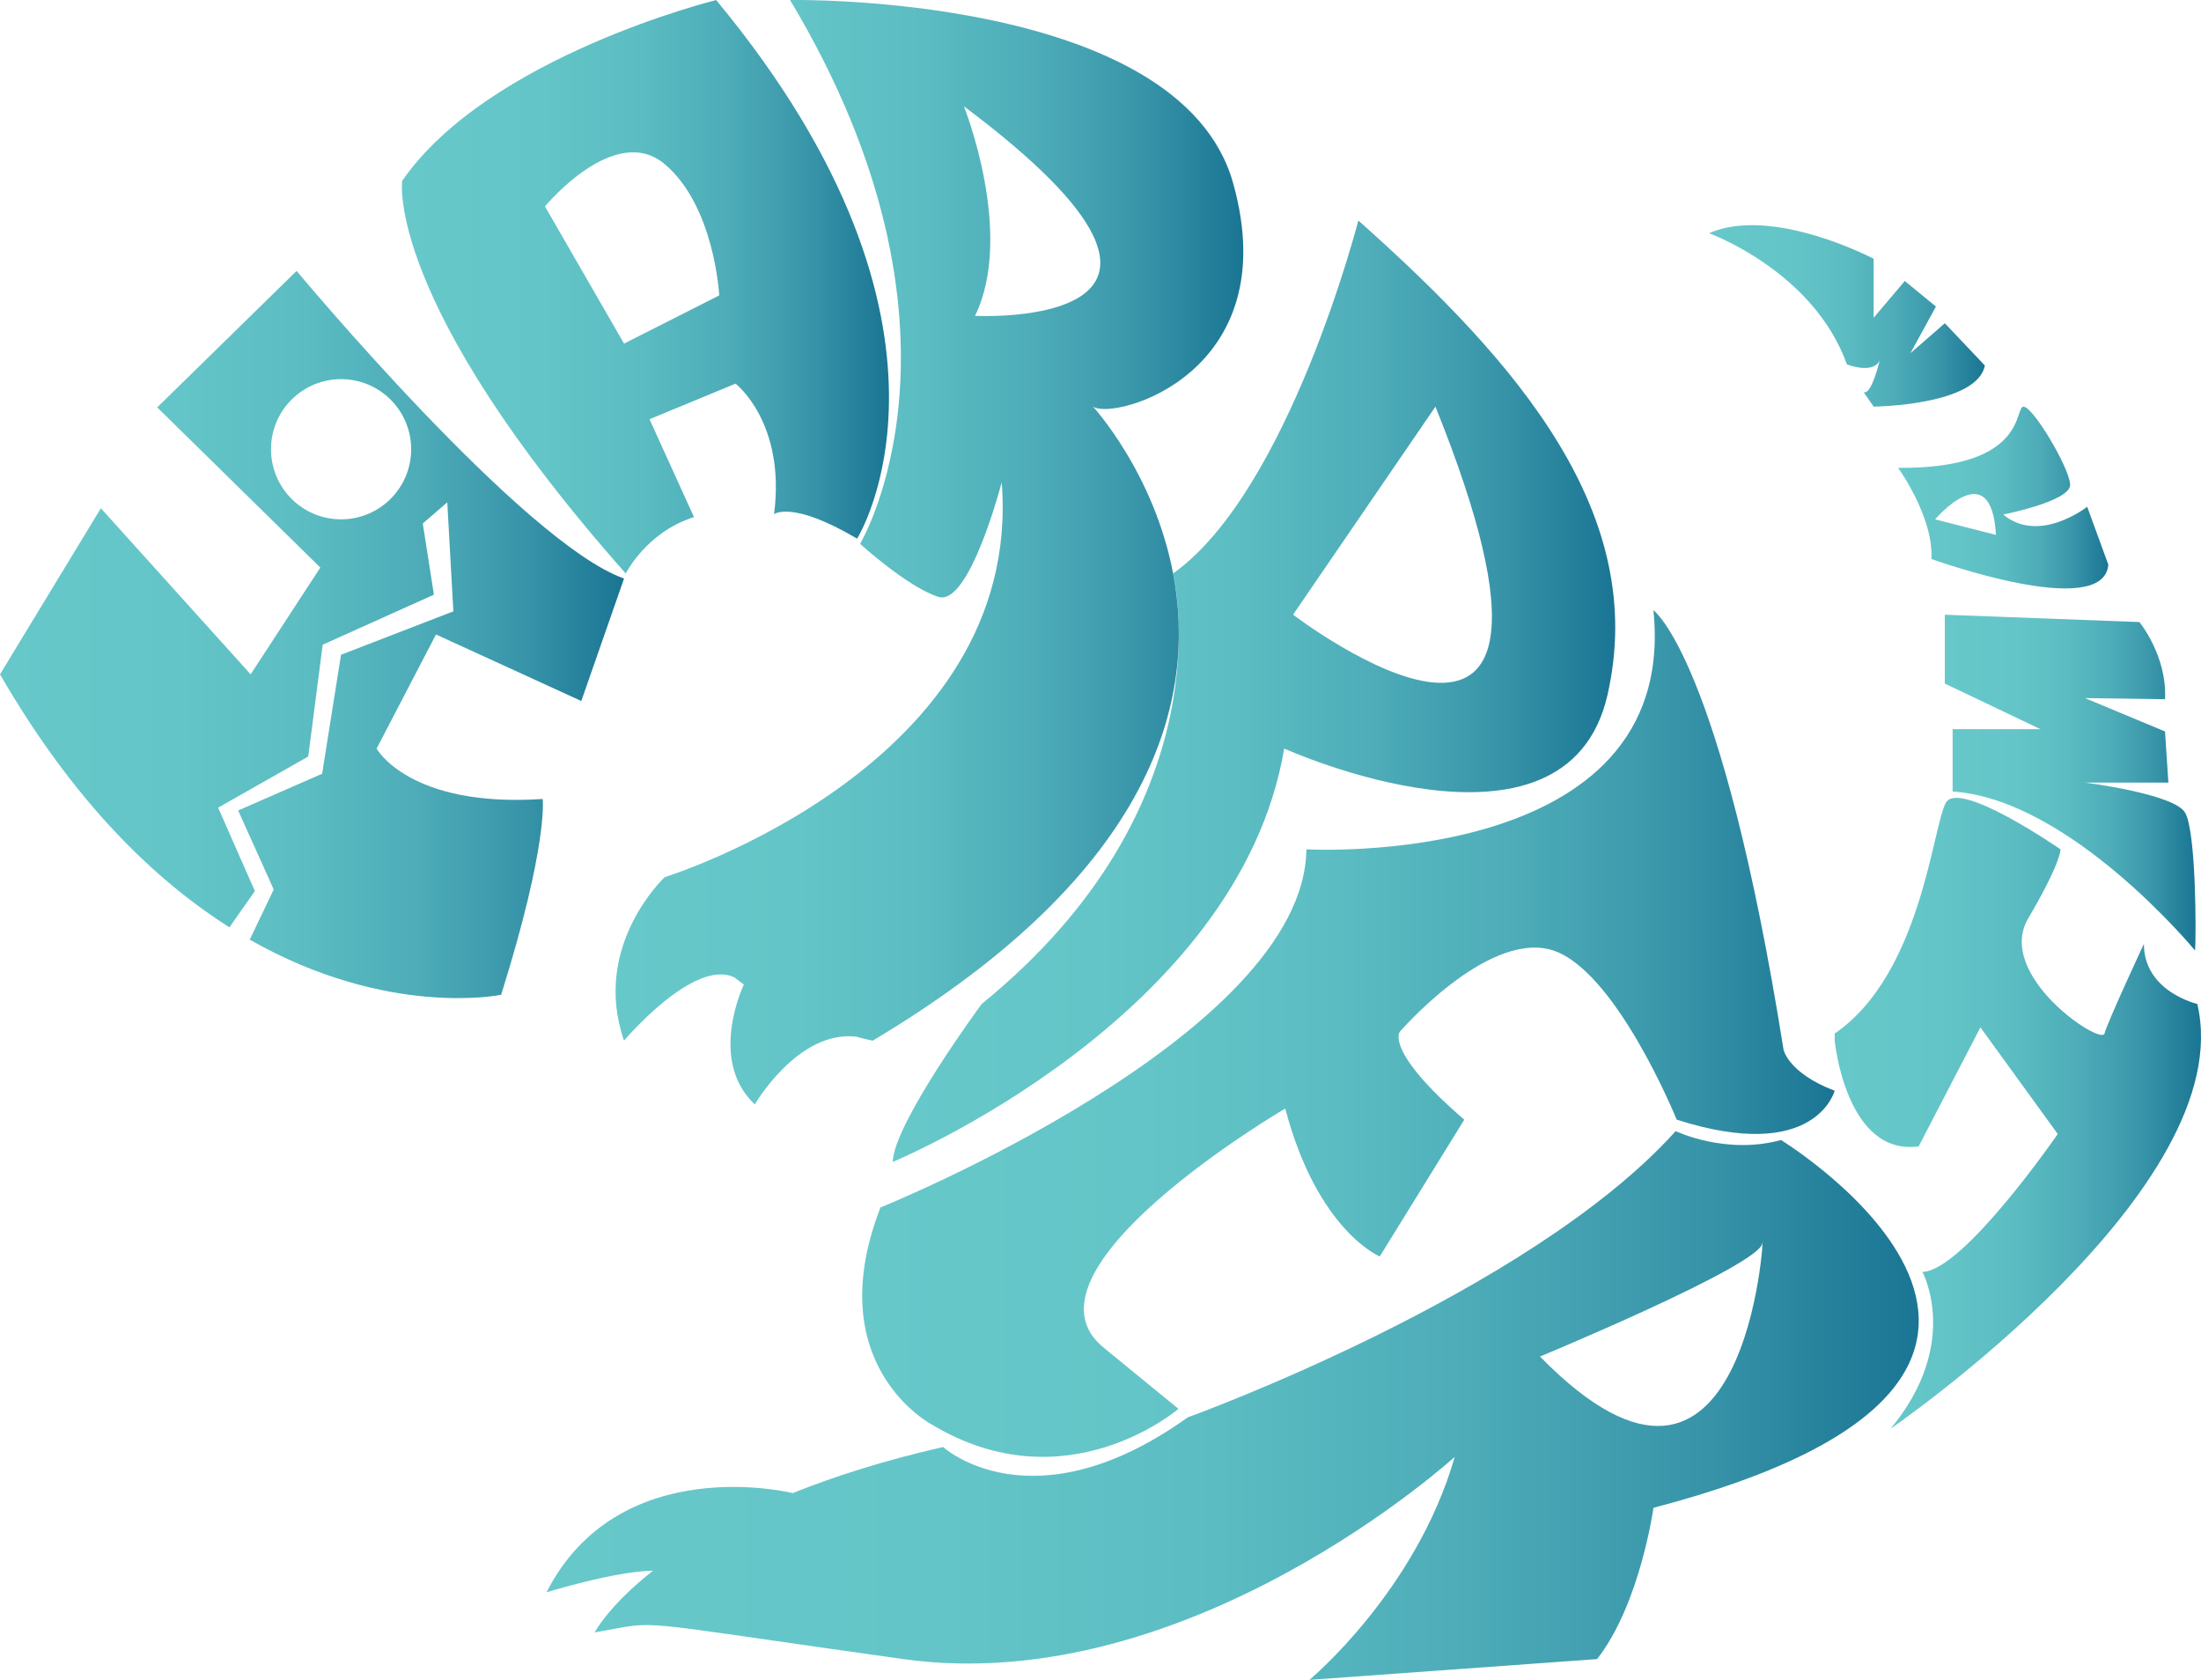 <?xml version="1.0" encoding="UTF-8"?>
<svg id="Layer_1" data-name="Layer 1" xmlns="http://www.w3.org/2000/svg" xmlns:xlink="http://www.w3.org/1999/xlink" viewBox="0 0 505.28 385.59">
  <defs>
    <style>
      .cls-1 {
        fill: url(#linear-gradient-2);
      }

      .cls-2 {
        fill: url(#linear-gradient-10);
      }

      .cls-3 {
        fill: url(#linear-gradient-4);
      }

      .cls-4 {
        fill: url(#linear-gradient-3);
      }

      .cls-5 {
        fill: url(#linear-gradient-5);
      }

      .cls-6 {
        fill: url(#linear-gradient-8);
      }

      .cls-7 {
        fill: url(#linear-gradient-7);
      }

      .cls-8 {
        fill: url(#linear-gradient-9);
      }

      .cls-9 {
        fill: url(#linear-gradient-6);
      }

      .cls-10 {
        fill: url(#linear-gradient);
      }
    </style>
    <linearGradient id="linear-gradient" x1="197.94" y1="237.23" x2="421.19" y2="237.23" gradientUnits="userSpaceOnUse">
      <stop offset="0" stop-color="#67c8ca"/>
      <stop offset=".29" stop-color="#64c5c8"/>
      <stop offset=".49" stop-color="#5bbcc2"/>
      <stop offset=".67" stop-color="#4dacb8"/>
      <stop offset=".83" stop-color="#3996aa"/>
      <stop offset=".97" stop-color="#1f7b97"/>
      <stop offset="1" stop-color="#1a7594"/>
    </linearGradient>
    <linearGradient id="linear-gradient-2" x1="421.19" y1="255.55" x2="505.28" y2="255.55" xlink:href="#linear-gradient"/>
    <linearGradient id="linear-gradient-3" x1="446.47" y1="179.64" x2="504.02" y2="179.64" xlink:href="#linear-gradient"/>
    <linearGradient id="linear-gradient-4" x1="392.34" y1="72.5" x2="455.66" y2="72.5" xlink:href="#linear-gradient"/>
    <linearGradient id="linear-gradient-5" x1="92.27" y1="65.82" x2="204.09" y2="65.82" xlink:href="#linear-gradient"/>
    <linearGradient id="linear-gradient-6" x1="204.94" y1="158.66" x2="370.81" y2="158.66" xlink:href="#linear-gradient"/>
    <linearGradient id="linear-gradient-7" x1="435.74" y1="114.2" x2="484" y2="114.2" xlink:href="#linear-gradient"/>
    <linearGradient id="linear-gradient-8" x1="0" y1="145.64" x2="143.25" y2="145.64" xlink:href="#linear-gradient"/>
    <linearGradient id="linear-gradient-9" x1="141.31" y1="126.75" x2="285.41" y2="126.75" xlink:href="#linear-gradient"/>
    <linearGradient id="linear-gradient-10" x1="125.45" y1="322.62" x2="440.47" y2="322.62" xlink:href="#linear-gradient"/>
  </defs>
  <path class="cls-10" d="M299.91,194.96c-.51,42.89-97.79,82.21-97.79,82.21-14.04,36.26,11.74,49.79,11.74,49.79,30.89,18.64,56.68-3.57,56.68-3.57l-16.85-13.79c-22.72-17.62,41.36-55.15,41.36-55.15,7.4,28.09,21.7,33.96,21.7,33.96l19.4-31.4c-18.38-15.83-14.81-20.17-14.81-20.17,0,0,19.66-22.72,34.47-18.89,14.81,3.83,29.11,39.06,29.11,39.06,31.91,10.21,36.26-6.64,36.26-6.64-10.72-4.09-11.74-9.45-11.74-9.45-14.3-89.87-29.87-100.85-29.87-100.85,6.13,59.74-79.66,54.89-79.66,54.89Z"/>
  <path class="cls-1" d="M504.43,230.45s-12.26-2.81-12.26-13.79c0,0-8.29,17.77-9.05,20.58-.77,2.81-25.16-13.43-17.5-26.45,7.66-13.02,7.4-15.83,7.4-15.83,0,0-23.23-16.09-26.3-10.72-3.06,5.36-5.62,39.36-25.53,53v1.64s2.56,26.55,19.28,24.26l14.17-27.32,17.75,24.48s-21.62,31.4-31.06,31.66c0,0,8.94,16.43-7.32,36,0,0,80.37-55.12,70.42-97.51Z"/>
  <path class="cls-4" d="M446.47,156.91l21.96,10.47h-20.17v14.3c27.06,1.79,55.66,36.51,55.66,36.51.26-3.57.26-27.32-2.3-31.66-2.55-4.34-22.98-6.89-22.98-6.89h19.15l-.77-11.74-18.38-7.66,18.38.26c.51-9.96-5.88-17.71-5.88-17.71l-44.67-1.69v15.83Z"/>
  <path class="cls-3" d="M424,83.64s5.92,2.36,7.52-.89c-.69,2.74-2.19,7.84-3.69,7.27l2.3,3.32s23.74-.25,25.53-9.44l-9.19-9.7-7.91,6.89,5.87-10.72-7.15-5.87-7.15,8.43v-13.53s-23.23-12.26-37.79-5.87c0,0,24,8.68,31.66,30.13Z"/>
  <path class="cls-5" d="M159.32,118.7l-10.21-22.47,19.74-8.17s11.57,8.85,8.85,29.96c0,0,4.09-3.23,19.06,5.62,0,0,30.29-48.05-32.35-123.63,0,0-52.33,12.91-72.08,41.5,0,0-4.09,27.57,51.32,90.13,0,0,4.77-9.53,15.66-12.94ZM125.11,47.38s16-19.4,27.49-9.7,12.51,30.13,12.51,30.13l-21.85,11.06-18.15-31.49Z"/>
  <path class="cls-9" d="M225.36,230.45s-20.16,27.32-20.42,36.26c0,0,79.4-32.77,89.87-94.89,0,0,64.68,29.28,74.21-12.26,9.53-41.53-20.43-76.26-57.19-108.94,0,0-15.96,62.12-42.53,81.02,0,.02,0,.03,0,.05.41,1.71,12.29,53.07-43.94,98.76ZM329.53,93.34c42.38,105.19-32.68,47.75-32.68,47.75l32.68-47.75Z"/>
  <path class="cls-7" d="M443.4,128.32s39.57,14.3,40.6,1.28l-4.85-13.28s-10.98,8.68-19.28,1.79c0,0,15.55-3.06,15.37-6.89-.18-3.83-8.35-17.62-10.65-17.87s1.28,14.3-28.85,14.04c0,0,8.17,11.23,7.66,20.94ZM458.21,122.79l-13.96-3.58s12.89-15.21,13.96,3.58Z"/>
  <path class="cls-6" d="M86.47,171.81l13.62-26.17,33.36,15.27,9.81-28.11c-23.15-8.17-75.17-70.61-75.17-70.61l-32,31.32,37.45,36.77-16,24.51-34.38-38.13L0,154.79c16.94,29.3,35.5,47.2,52.67,58.07l5.84-8.32-8.43-19.15,20.68-11.74,3.32-25.66,25.53-11.49-2.55-16.34,5.62-4.85,1.4,25.02-25.79,9.96-4.34,27.32-19.28,8.43,8.17,18.13-5.51,11.52c31.8,18.1,57.72,12.65,57.72,12.65,10.89-34.72,9.53-44.94,9.53-44.94-30.64,2.04-38.13-11.57-38.13-11.57ZM78.3,119.21c-8.88,0-16.09-7.2-16.09-16.09s7.2-16.09,16.09-16.09,16.09,7.2,16.09,16.09-7.2,16.09-16.09,16.09Z"/>
  <path class="cls-8" d="M197.45,124.83s10.81,9.87,17.96,12.17c7.15,2.3,14.55-26.3,14.55-26.3,5.11,65.11-77.36,90.64-77.36,90.64,0,0-16.9,15.74-9.34,37.53,0,0,16.12-19.09,25.38-14.49.7.56,1.41,1.09,2.13,1.61,0,0-8.38,17.31,2.51,27.52,0,0,9.86-17.06,23.24-15.56,2.38.65,3.83.92,3.83.92,65.45-39.03,74.31-79.02,68.97-107.19,0-.03-.01-.05-.01-.05,0,0,0,0,0,0-4.41-23.15-18.4-38.3-18.4-38.3,4.85,3.32,44.43-7.66,32.17-51.32C270.81-1.64,181.37,0,181.37,0c45.52,75.97,16.08,124.82,16.08,124.82ZM223.83,72.5c9.19-18.8-2.55-48.1-2.55-48.1,68.94,51.57,2.55,48.1,2.55,48.1Z"/>
  <path class="cls-2" d="M408.85,261.68c-12.68,3.49-24.17-2.04-24.17-2.04-33.7,37.45-112,65.7-112,65.7-35.74,25.53-56.17,6.81-56.17,6.81-13.64,3.11-25.04,6.77-34.58,10.6l.04-.03s-39.84-9.89-56.52,22.79c0,0,15.59-4.84,24.46-4.97-10.22,8.04-13.4,14.16-13.4,14.16,16-2.72,5.11-3.06,70.81,6.13,65.7,9.19,126.64-46.42,126.64-46.42-8.85,30.85-33.36,51.19-33.36,51.19l66.04-4.77c9.87-12.6,12.94-34.72,12.94-34.72,117.11-30.64,29.28-84.43,29.28-84.43ZM353.53,311.38s50.55-20.94,51.06-26.04c.51-5.11-3.06,75.06-51.06,26.04Z"/>
</svg>